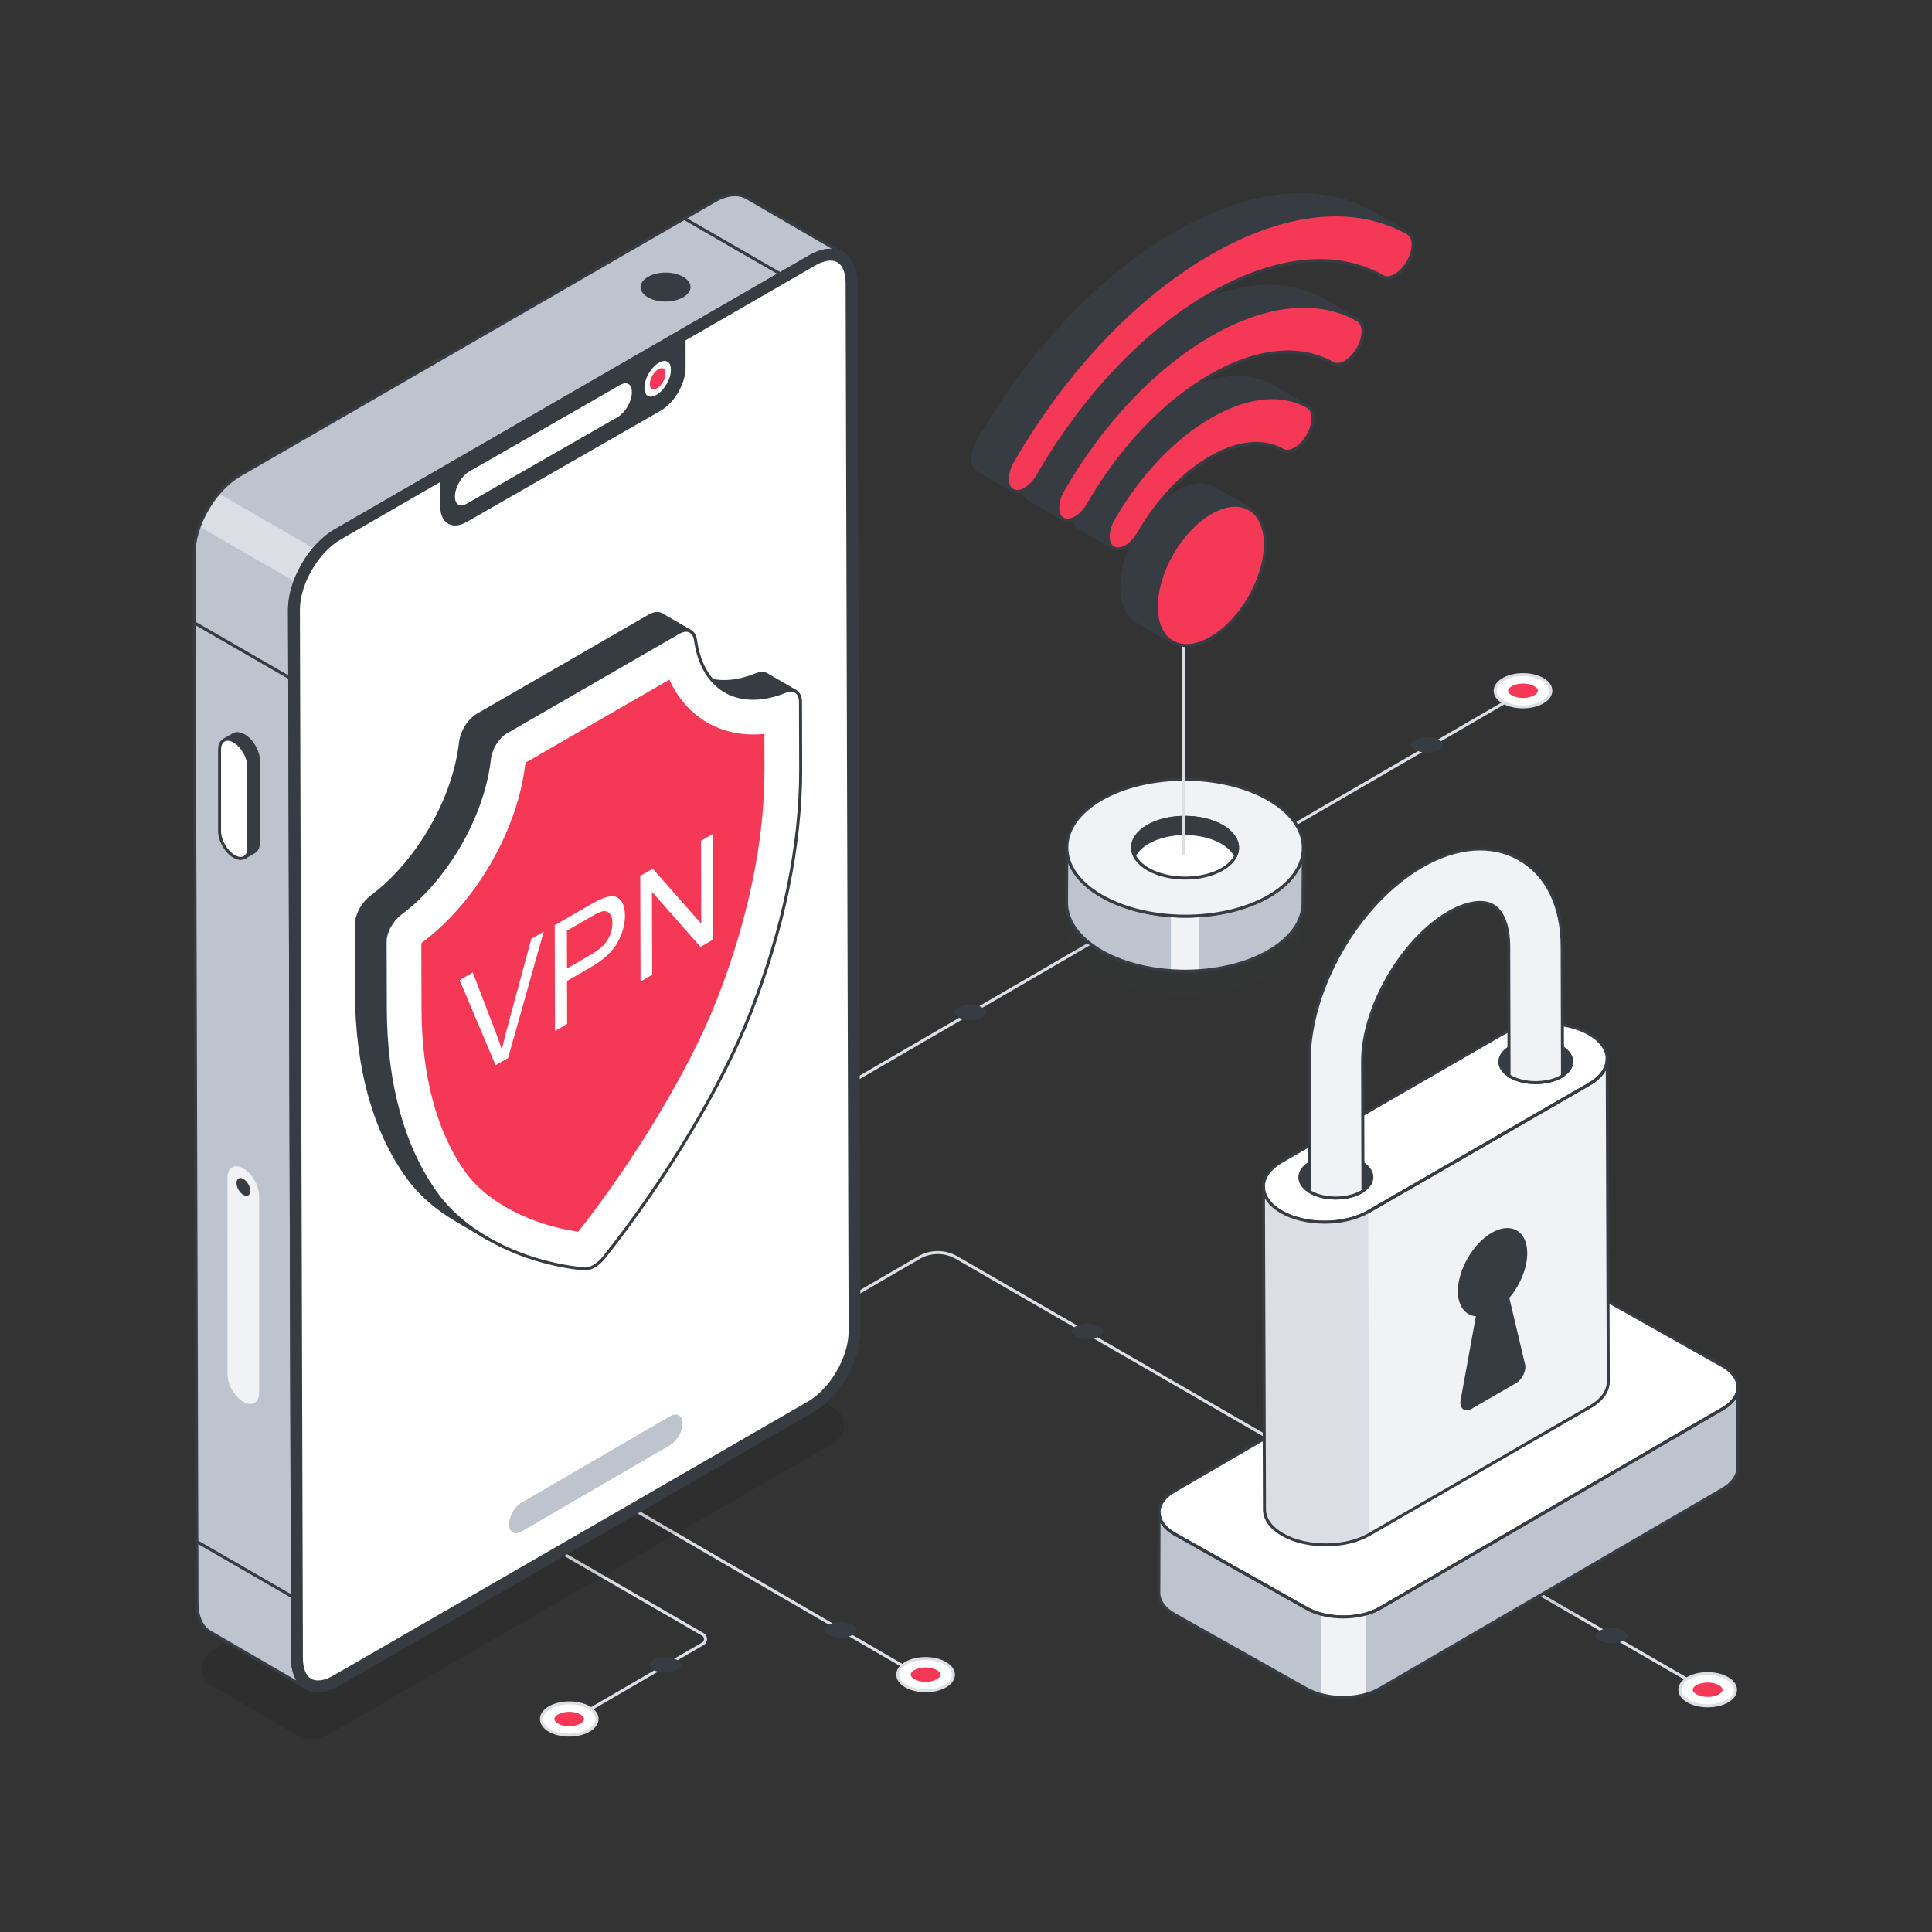 <svg id="SvgjsSvg1992" width="550" height="550" xmlns="http://www.w3.org/2000/svg" version="1.1" xmlns:xlink="http://www.w3.org/1999/xlink" xmlns:svgjs="http://svgjs.com/svgjs"><rect width="100%" height="100%" fill="#333333" stroke="none"/><defs id="SvgjsDefs1993"></defs><g id="SvgjsG1994"><svg xmlns="http://www.w3.org/2000/svg" enable-background="new 0 0 2500 2500" viewBox="0 0 2500 2500" width="550" height="550"><path fill="#dbdee4" d="M1062.38 1425.05c-.67 0-1.33-.35-1.68-.97-.54-.94-.23-2.13.7-2.67l925.18-537.66c.93-.56 2.13-.23 2.67.7.54.94.23 2.13-.7 2.67l-925.18 537.66C1063.05 1424.96 1062.71 1425.05 1062.38 1425.05zM723.44 2237.29c-.67 0-1.33-.35-1.68-.97-.54-.93-.23-2.13.7-2.67l186-108.25c1.59-.92 2.53-2.57 2.52-4.41 0-1.84-.95-3.48-2.53-4.39l-280.47-162.17c-.94-.54-1.25-1.74-.72-2.67.55-.95 1.75-1.24 2.67-.72l280.47 162.17c2.8 1.62 4.48 4.53 4.48 7.77.01 3.24-1.66 6.15-4.46 7.78l-186 108.25C724.11 2237.21 723.78 2237.29 723.44 2237.29z" class="colordbdee4 svgShape"></path><path fill="#ffffff" d="M761.93,2239.12c14.09-8.15,14.17-21.36,0.17-29.51c-14-8.15-36.78-8.14-50.87,0
				c-14.09,8.15-14.16,21.36-0.16,29.5C725.07,2247.26,747.85,2247.27,761.93,2239.12z" class="colorfff svgShape"></path><path fill="#dbdee4" d="M736.47,2247.14c-9.57,0-19.12-2.11-26.38-6.34c-7.38-4.29-11.43-10.11-11.42-16.39
				c0.01-6.31,4.12-12.16,11.59-16.49c14.6-8.44,38.3-8.45,52.83,0.01c7.37,4.28,11.42,10.11,11.41,16.38
				c-0.01,6.32-4.12,12.18-11.59,16.5C755.61,2245.03,746.03,2247.14,736.47,2247.14z M736.7,2205.44c-8.86,0-17.72,1.95-24.49,5.87
				c-6.21,3.59-9.63,8.25-9.64,13.11c-0.01,4.83,3.36,9.45,9.49,13.02c13.44,7.82,35.36,7.83,48.89-0.01l0,0
				c6.21-3.59,9.64-8.25,9.64-13.12c0.01-4.83-3.35-9.45-9.47-13.01C754.4,2207.39,745.56,2205.44,736.7,2205.44z" class="colordbdee4 svgShape"></path><path fill="#F53855" d="M736.67,2215.06c-5.49,0-10.81,1.25-14.58,3.44c-3.03,1.75-4.77,3.91-4.78,5.91c0,1.98,1.7,4.11,4.68,5.84
				c3.74,2.18,9.04,3.43,14.52,3.43c5.49,0,10.8-1.25,14.57-3.43c3.04-1.75,4.78-3.91,4.78-5.92c0-1.98-1.7-4.11-4.68-5.84
				C747.45,2216.31,742.16,2215.06,736.67,2215.06z" class="color1fb6ff svgShape"></path><path fill="#373b42" d="M860.7,2144.36c-5.9,0-11.61,1.34-15.66,3.69c-3.26,1.88-5.13,4.2-5.13,6.35c0,2.12,1.83,4.41,5.03,6.27
				c4.02,2.34,9.71,3.68,15.6,3.68c5.89,0,11.6-1.34,15.65-3.69c3.26-1.88,5.13-4.2,5.13-6.35c0-2.12-1.83-4.41-5.02-6.27
				C872.28,2145.7,866.59,2144.36,860.7,2144.36z" class="color373b42 svgShape"></path><path fill="#dbdee4" d="M1187.67,2168.94c-0.34,0-0.67-0.08-0.98-0.27l-420.45-244.4c-0.93-0.54-1.24-1.73-0.7-2.67
				c0.53-0.93,1.73-1.26,2.67-0.7l420.45,244.4c0.93,0.54,1.24,1.73,0.7,2.67C1189,2168.59,1188.34,2168.94,1187.67,2168.94z" class="colordbdee4 svgShape"></path><path fill="#373b42" d="M1087.69,2098.99c5.91,0,11.63,1.35,15.69,3.69c3.26,1.88,5.14,4.2,5.14,6.35c0,2.12-1.83,4.41-5.04,6.27
				c-4.03,2.34-9.72,3.68-15.63,3.68c-5.9,0-11.62-1.34-15.68-3.69c-3.27-1.89-5.14-4.2-5.14-6.36c0-2.12,1.83-4.41,5.03-6.27
				C1076.09,2100.33,1081.79,2098.99,1087.69,2098.99z" class="color373b42 svgShape"></path><path fill="#373b42" d="M1087.69,2098.99c5.91,0,11.63,1.35,15.69,3.69c3.26,1.88,5.14,4.2,5.14,6.35c0,2.12-1.83,4.41-5.04,6.27
				c-4.03,2.34-9.72,3.68-15.63,3.68c-5.9,0-11.62-1.34-15.68-3.69c-3.27-1.89-5.14-4.2-5.14-6.36c0-2.12,1.83-4.41,5.03-6.27
				C1076.09,2100.33,1081.79,2098.99,1087.69,2098.99z" class="color373b42 svgShape"></path><path fill="#ffffff" d="M1172.34,2181.75c-14.11-8.15-14.19-21.37-0.17-29.52c14.02-8.15,36.84-8.15,50.96,0
					c14.11,8.15,14.18,21.37,0.16,29.52C1209.27,2189.9,1186.46,2189.9,1172.34,2181.75z" class="colorfff svgShape"></path><path fill="#dbdee4" d="M1197.85,2189.78c-9.57,0-19.16-2.11-26.48-6.33c-7.48-4.32-11.6-10.17-11.62-16.5
					c-0.01-6.28,4.05-12.11,11.43-16.4c14.55-8.44,38.28-8.43,52.92,0c7.48,4.31,11.6,10.17,11.61,16.49
					c0.01,6.28-4.05,12.11-11.44,16.4C1217,2187.66,1207.43,2189.78,1197.85,2189.78z M1197.6,2148.05
					c-8.87,0-17.73,1.95-24.45,5.86c-6.13,3.57-9.5,8.19-9.5,13.03c0.01,4.88,3.44,9.53,9.66,13.12
					c13.54,7.81,35.52,7.83,48.98,0.01c6.14-3.57,9.51-8.19,9.5-13.03c-0.01-4.87-3.44-9.53-9.66-13.12
					C1215.37,2150.01,1206.47,2148.05,1197.6,2148.05z" class="colordbdee4 svgShape"></path><path fill="#F53855" d="M1197.65,2157.68c5.5,0,10.83,1.25,14.61,3.44c3.04,1.75,4.78,3.91,4.78,5.91c0,1.98-1.71,4.11-4.69,5.84
					c-3.75,2.18-9.05,3.43-14.55,3.43c-5.5,0-10.82-1.25-14.6-3.44c-3.04-1.76-4.79-3.91-4.79-5.92c0-1.98,1.71-4.11,4.69-5.84
					C1186.85,2158.93,1192.15,2157.68,1197.65,2157.68z" class="color1fb6ff svgShape"></path><path fill="#dbdee4" d="M2233.36,2204.09c-0.34,0-0.67-0.08-0.98-0.26l-995.73-574.89c-14.34-8.28-32.13-8.25-46.45,0.06
				l-329.42,191.44c-0.95,0.55-2.13,0.22-2.67-0.7c-0.54-0.94-0.23-2.13,0.7-2.67l329.42-191.44c15.53-9.01,34.82-9.05,50.36-0.08
				l995.73,574.89c0.93,0.54,1.25,1.74,0.72,2.67C2234.69,2203.74,2234.03,2204.09,2233.36,2204.09z" class="colordbdee4 svgShape"></path><path d="M1079.16,1866.96l-653.6,377.24c-13.4,7.73-29.91,7.71-43.29-0.06l-108.24-62.91c-17.33-10.07-17.29-35.11,0.06-45.14
				l661.97-382.3c8.09-4.67,18.07-4.66,26.15,0.03l117.01,67.99C1096.56,1831.89,1096.52,1856.94,1079.16,1866.96z" opacity=".1" fill="#000000" class="color000 svgShape"></path><path fill="#bec4cd" d="M966.57,255.95c-10.71-6.18-25.7-5.29-42.13,4.24L310.17,614.92c-9.89,5.71-19.21,13.83-27.35,23.5
							c-5.34,6.17-10.22,13.1-14.4,20.34c-4.18,7.24-7.73,14.74-10.52,22.49c-4.44,12.11-6.93,24.46-6.82,36.04l3.86,1356.64
							c-0.02,18.8,6.57,31.96,17.2,38.1l123.77,71.85c-10.71-6.18-17.37-19.38-17.32-38.07l-3.93-1356.68
							c-0.1-11.77,2.44-24.19,7.04-36.41c2.8-7.74,6.42-15.2,10.6-22.44s9.02-14.09,14.4-20.34c8.1-9.6,17.37-17.64,27.15-23.32
							l614.18-354.59c16.62-9.51,31.42-10.42,42.35-4.11L966.57,255.95z" class="colorbec4cd svgShape"></path><path fill="#dbdee4" d="M406.68,709.93l-123.87-71.51c-5.34,6.17-10.22,13.1-14.4,20.34c-4.18,7.24-7.73,14.74-10.52,22.49
							l123.79,71.47c2.8-7.74,6.42-15.2,10.6-22.44S401.3,716.18,406.68,709.93z" class="colordbdee4 svgShape"></path><path fill="#373b42" d="M395.87,2185.83c-0.34,0-0.67-0.08-0.98-0.26c0,0,0-0.01-0.01-0.01l-0.02-0.01
							c-0.04-0.02-0.08-0.05-0.12-0.07l-123.59-71.79c-11.74-6.77-18.21-20.89-18.22-39.76l-3.89-1356.63
							c-0.09-18.67,6.18-39.81,17.67-59.53c11.32-19.44,26.39-35.27,42.44-44.58l614.27-354.71c16.53-9.6,32.2-11.1,44.14-4.21
							l123.79,71.91c0.93,0.54,1.24,1.73,0.71,2.66c-0.56,0.93-1.75,1.23-2.67,0.72c-10.63-6.13-24.97-4.66-40.38,4.13
							L434.81,688.34c-15.44,8.92-29.95,24.15-40.87,42.91c-11.25,19.34-17.4,39.89-17.32,57.88l3.89,1356.64
							c-0.05,17.31,5.69,30.2,16.2,36.35l0.15,0.09c0.93,0.54,1.24,1.73,0.71,2.66C397.2,2185.48,396.54,2185.83,395.87,2185.83z
							 M951.05,253.92c-7.84,0-16.57,2.67-25.65,7.94L311.12,616.58c-15.47,8.97-30.04,24.3-41.02,43.17
							c-11.14,19.13-17.22,39.57-17.13,57.55l3.89,1356.64c0.01,17.42,5.78,30.34,16.27,36.39l110.48,64.17
							c-4.62-7.42-7.04-17.19-7-28.74l-3.89-1356.62c-0.08-18.67,6.26-39.93,17.86-59.86c11.25-19.33,26.26-35.07,42.29-44.33
							l614.23-354.64c10.34-5.91,20.3-8.82,29.23-8.35l-110.7-64.3C961.3,255.17,956.38,253.92,951.05,253.92z" class="color373b42 svgShape"></path><line x1="1009.5" x2="885.47" y1="354.27" y2="282.66" fill="#fff"></line><path fill="#373b42" d="M1009.5 356.21c-.34 0-.67-.08-.98-.26l-124.03-71.6c-.93-.54-1.25-1.74-.72-2.67.54-.95 1.75-1.25 2.67-.72l124.03 71.6c.93.54 1.25 1.74.72 2.67C1010.82 355.86 1010.17 356.21 1009.5 356.21zM315.61 951.86c-5.22-2.91-9.95-3.27-13.34-1.32l-12.58 7.21c3.47-1.91 8.12-1.59 13.34 1.32 10.42 6.02 18.84 20.66 18.88 32.72l-.01 105.4c-.05 6.15-2.18 10.37-5.62 12.4l12.58-7.21c3.44-2.03 5.57-6.25 5.62-12.4l.01-105.4C334.46 972.51 326.03 957.87 315.61 951.86z" class="color373b42 svgShape"></path><path fill="#373b42" d="M316.29,1111.54c-0.67,0-1.33-0.35-1.68-0.97c-0.54-0.93-0.23-2.12,0.69-2.67
																c2.96-1.74,4.61-5.56,4.66-10.73l0.01-105.38c-0.04-11.42-8.07-25.34-17.91-31.03c-4.39-2.45-8.46-2.92-11.42-1.3
																c-0.92,0.53-2.1,0.19-2.64-0.75c-0.53-0.93-0.2-2.11,0.73-2.64l12.58-7.21c4.09-2.36,9.51-1.89,15.25,1.3
																c0.02,0.01,0.02,0.02,0.03,0.02c11.09,6.4,19.82,21.52,19.85,34.4l-0.01,105.41c-0.05,6.62-2.39,11.61-6.58,14.08
																l-12.6,7.22C316.96,1111.45,316.62,1111.54,316.29,1111.54z M298.29,955.07c1.84,0.44,3.75,1.21,5.69,2.29
																c11.12,6.43,19.85,21.54,19.88,34.42l-0.01,105.41c-0.02,2.32-0.32,4.44-0.88,6.32l4.92-2.82
																c2.94-1.74,4.6-5.55,4.63-10.72l0.01-105.38c-0.04-11.42-8.06-25.34-17.89-31.02c-4.49-2.5-8.53-2.97-11.4-1.33
																L298.29,955.07z" class="color373b42 svgShape"></path><path fill="#ffffff" d="M321.89,991.79c0-12.09-8.45-26.73-18.89-32.71c-10.44-5.99-18.89-1.04-18.89,11.05l0.01,105.43
																c0,12.09,8.45,26.73,18.89,32.71c10.44,5.99,18.89,1.04,18.89-11.05L321.89,991.79z" class="colorfff svgShape"></path><path fill="#373b42" d="M311.39,1112.77c-2.91,0-6.09-0.95-9.34-2.81c-10.95-6.27-19.87-21.71-19.88-34.4l-0.01-105.43
																c0-6.59,2.32-11.56,6.53-14c4.19-2.45,9.61-1.98,15.27,1.27c10.96,6.28,19.87,21.71,19.87,34.4l0.02,105.43
																c0,6.59-2.32,11.57-6.54,14.01C315.54,1112.26,313.54,1112.77,311.39,1112.77z M294.63,958.49
																c-1.47,0-2.81,0.34-3.98,1.01c-2.96,1.71-4.59,5.49-4.59,10.62l0.01,105.43c0.01,11.45,8.04,25.36,17.91,31.02
																c4.41,2.52,8.44,2.98,11.38,1.28c2.96-1.71,4.59-5.49,4.59-10.63l-0.02-105.43l0,0c0-11.44-8.03-25.36-17.9-31.02
																C299.38,959.26,296.86,958.49,294.63,958.49z M323.84,991.79h0.05H323.84z" class="color373b42 svgShape"></path><path fill="#f0f2f5" d="M335.32,1547.39c0-13.11-9.16-28.98-20.48-35.46c-11.31-6.49-20.48-1.13-20.48,11.98
																l0.03,254.58c0,13.11,9.16,28.98,20.48,35.47c11.31,6.49,20.48,1.13,20.48-11.98L335.32,1547.39z" class="colorf0f2f5 svgShape"></path><path fill="#373b42" d="M323.89 1541.09c0 5.69-4.02 7.96-8.92 5.15-4.97-2.85-8.92-9.7-8.92-15.38 0-5.83 3.95-8.15 8.92-5.29C319.87 1528.38 323.89 1535.26 323.89 1541.09zM438.1 2179.7c-32.81 18.94-59.45 3.77-59.56-33.94l-3.89-1356.63c-.11-37.7 26.36-83.54 59.17-102.49L1048.07 332c32.81-18.94 59.45-3.76 59.56 33.94l3.89 1356.63c.11 37.7-26.36 83.54-59.17 102.49L438.1 2179.7z" class="color373b42 svgShape"></path><path fill="#373b42" d="M411.44,2189.84c-5.99,0-11.54-1.4-16.45-4.22c-11.81-6.79-18.34-20.94-18.4-39.84l-3.88-1356.63
												c-0.11-38.23,26.86-84.97,60.14-104.18l614.25-354.66c16.54-9.56,32.2-11.06,44.08-4.21
												c11.81,6.79,18.34,20.94,18.4,39.83l3.88,1356.63c0.11,38.24-26.87,84.97-60.14,104.19L439.08,2181.4
												C429.37,2187.01,419.95,2189.84,411.44,2189.84z M1074.72,325.77c-7.83,0-16.57,2.66-25.68,7.92L434.8,688.35
												c-32.19,18.59-58.3,63.8-58.18,100.78l3.88,1356.63c0.05,17.45,5.89,30.4,16.44,36.47c10.63,6.11,24.89,4.63,40.19-4.21
												l0.98,1.69l-0.98-1.69l614.25-354.66c32.19-18.59,58.29-63.81,58.18-100.79l-3.88-1356.63
												c-0.05-17.45-5.89-30.4-16.44-36.47C1084.94,327,1080.04,325.77,1074.72,325.77z" class="color373b42 svgShape"></path><path fill="#ffffff" d="M1084.53,337.72c7.34,4.24,11.61,14.55,11.65,28.23l3.89,1356.64c0.05,16.25-5.51,34.9-15.71,52.56
												c-10.15,17.59-23.56,31.8-37.74,40.01L432.39,2169.8c-12.05,6.97-23.26,8.52-30.73,4.21
												c-7.34-4.24-11.61-14.55-11.65-28.24l-3.88-1356.64c-0.05-16.25,5.51-34.9,15.71-52.56
												c10.15-17.59,23.56-31.8,37.74-40.01l614.23-354.64C1065.85,334.96,1077.05,333.4,1084.53,337.72z" class="colorfff svgShape"></path><path fill="#373b42" d="M411.42,2178.35c-4.02,0-7.65-0.88-10.74-2.65c-7.98-4.61-12.58-15.51-12.62-29.92l-3.88-1356.64
												c-0.05-16.6,5.62-35.62,15.96-53.54c10.33-17.87,23.98-32.34,38.45-40.72l614.23-354.64c12.69-7.32,24.6-8.88,32.68-4.21
												l0,0c7.99,4.62,12.59,15.53,12.62,29.92l3.89,1356.64c0.05,16.58-5.62,35.6-15.97,53.54
												c-10.32,17.87-23.98,32.34-38.45,40.72l-614.23,354.64C425.51,2176.03,417.96,2178.35,411.42,2178.35z M1074.74,337.25
												c-5.81,0-12.69,2.16-19.97,6.37L440.54,698.26c-13.89,8.05-27.03,22.01-37.02,39.3c-10.01,17.34-15.49,35.65-15.44,51.58
												l3.88,1356.64c0.04,12.98,3.93,22.65,10.67,26.55c6.85,3.97,17.35,2.42,28.78-4.21l614.23-354.64
												c13.89-8.05,27.03-22,37.02-39.3c10.01-17.35,15.5-35.67,15.45-51.58l-3.89-1356.64c-0.03-12.98-3.92-22.66-10.67-26.55
												l0,0C1081.06,337.97,1078.08,337.25,1074.74,337.25z" class="color373b42 svgShape"></path><path fill="#373b42" d="M602.78,673.81c9.12-5.2,240.56-137.99,251.29-144.15c17.16-9.86,31.11-34.03,31.13-53.83
															l-0.04-36.09C874.43,445.9,583.9,612.6,571.67,619.62l-0.01,36.06C571.68,675.51,585.62,683.67,602.78,673.81z" class="color373b42 svgShape"></path><path fill="#373b42" d="M589,679.96c-3.32,0-6.39-0.79-9.12-2.36c-6.54-3.78-10.14-11.56-10.16-21.91l0.01-36.07
															c0-0.7,0.37-1.34,0.98-1.69c12.23-7.02,302.76-173.71,313.49-179.87c0.59-0.35,1.35-0.35,1.94,0
															c0.6,0.35,0.98,0.99,0.98,1.69l0.03,36.09c-0.02,20.45-14.42,45.36-32.1,55.52l-33.21,19.05
															c-68.45,39.27-210.85,120.97-218.09,125.09l0,0C598.59,678.47,593.57,679.96,589,679.96z M573.62,620.75l-0.01,34.94
															c0.01,8.89,2.93,15.48,8.21,18.54c5.24,3.01,12.33,2.29,19.98-2.1c0.01,0,0.01,0,0.01-0.01
															c7.16-4.07,149.62-85.8,218.09-125.09l33.21-19.05c16.61-9.54,30.13-32.93,30.14-52.13l-0.03-32.72
															C851.42,461.36,594.73,608.64,573.62,620.75z" class="color373b42 svgShape"></path><path fill="#ffffff" d="M812.15 525.9c3.56-6.16 5.52-12.71 5.52-18.42 0-5.15-1.56-8.89-4.4-10.53-2.8-1.62-6.74-1.13-11.1 1.36l-194.71 111.7c-4.95 2.84-9.63 7.8-13.2 13.99-3.58 6.2-5.55 12.78-5.54 18.54 0 5.09 1.55 8.79 4.37 10.42 2.81 1.63 6.77 1.14 11.16-1.37l194.71-111.7C803.89 537.05 808.58 532.08 812.15 525.9zM862.64 496.94c3.56-6.16 5.51-12.7 5.51-18.42 0-5.14-1.56-8.88-4.4-10.52-2.8-1.62-6.75-1.13-11.13 1.38-4.95 2.84-9.63 7.8-13.2 13.99-3.58 6.2-5.55 12.78-5.55 18.53 0 5.08 1.55 8.78 4.37 10.42 2.81 1.63 6.77 1.14 11.16-1.37C854.37 508.1 859.07 503.13 862.64 496.94z" class="colorfff svgShape"></path><path fill="#F53855" d="M857.93,494.19c2.11-3.66,3.28-7.55,3.28-10.95c0-3.06-0.93-5.28-2.61-6.26
																c-1.66-0.97-4.02-0.67-6.62,0.82c-2.94,1.69-5.73,4.64-7.85,8.32c-2.13,3.68-3.3,7.6-3.3,11.02
																c0,3.02,0.92,5.22,2.6,6.19c1.67,0.97,4.03,0.68,6.63-0.81C853.01,500.83,855.8,497.87,857.93,494.19z" class="color1fb6ff svgShape"></path><g><path fill="#373b42" d="M884.14,384.6c12.6-7.28,12.5-19.09-0.02-26.36c-12.68-7.37-32.91-7.37-45.51-0.09
							c-12.93,7.46-13,19.18-0.31,26.55C850.82,391.97,871.21,392.07,884.14,384.6z" class="color373b42 svgShape"></path></g><g><line x1="374.92" x2="251.27" y1="877.19" y2="805.8" fill="#fff"></line><path fill="#373b42" d="M374.92,879.14c-0.34,0-0.67-0.08-0.98-0.26L250.3,807.49c-0.93-0.54-1.25-1.74-0.72-2.67
							c0.55-0.94,1.75-1.25,2.67-0.72l123.65,71.38c0.93,0.54,1.25,1.74,0.72,2.67C376.24,878.79,375.59,879.14,374.92,879.14z" class="color373b42 svgShape"></path></g><g><line x1="378.32" x2="254.67" y1="2066.15" y2="1994.77" fill="#fff"></line><path fill="#373b42" d="M378.32,2068.1c-0.34,0-0.67-0.08-0.98-0.26l-123.64-71.38c-0.93-0.54-1.25-1.74-0.72-2.67
							c0.55-0.95,1.75-1.25,2.67-0.72l123.64,71.38c0.93,0.54,1.25,1.74,0.72,2.67C379.64,2067.75,378.99,2068.1,378.32,2068.1z" class="color373b42 svgShape"></path></g><g><path fill="#bec4cd" d="M866.92,1832.67c8.97-5.18,16.23-1.04,16.26,9.27c0.03,10.31-7.18,22.88-16.15,28.06l-191.99,111.65
				c-8.97,5.18-16.3,1-16.33-9.31c-0.03-10.31,7.25-22.84,16.22-28.02L866.92,1832.67z" class="colorbec4cd svgShape"></path></g><g><path fill="#373b42" d="M1029.48,894.62l-37.36-21.73c-3.5-2.03-8.2-2.09-13.47,0.08c-30.15,12.3-57.13,11.52-77.59-0.37
				l37.36,21.73c20.47,11.89,47.44,12.68,77.59,0.37C1021.28,892.53,1025.98,892.59,1029.48,894.62z" class="color373b42 svgShape"></path><path fill="#373b42" d="M974.52,905.48c-13.64,0-26.23-3.16-37.09-9.47l-37.36-21.72c-0.93-0.54-1.24-1.73-0.7-2.67
				c0.53-0.93,1.73-1.26,2.67-0.7l0.03,0.02c20.65,11.98,46.87,12.05,75.84,0.24c5.72-2.35,11.11-2.34,15.19,0.04l37.37,21.73l0,0
				c0.93,0.54,1.24,1.73,0.7,2.67c-0.54,0.92-1.73,1.25-2.67,0.7l0,0c-3-1.75-7.18-1.68-11.75,0.2
				C1002.08,902.49,987.8,905.48,974.52,905.48z M921.59,882.29l17.8,10.35c20.63,11.99,46.88,12.09,75.87,0.25
				c1.66-0.68,3.28-1.17,4.87-1.45l-29.01-16.87c-3.02-1.75-7.19-1.68-11.74,0.21C958.8,883.18,938.98,885.69,921.59,882.29z" class="color373b42 svgShape"></path></g><g><path fill="#373b42" d="M893.54,817.01c-3.98-2.34-9.44-2.03-15.45,1.48l-222.9,128.7c-4.99,2.89-9.44,7.41-13.11,12.8
				c-4.6,6.71-7.88,14.67-8.74,22.32c-3.9,33.95-15.92,69.46-33.79,102.63c-20.76,38.32-49.17,73.13-81.48,97.24
				c-6.24,4.61-11.55,11.32-15.06,18.65c-2.89,5.93-4.6,12.25-4.6,18.03l0.23,86.63c0.23,99.66,24.12,181.85,66.81,240.3
				c16.47,22.32,39.02,41.21,64.78,56.27l-37.32-21.85c-25.91-14.98-48.47-33.79-64.78-56.27
				c-42.69-58.38-66.57-140.56-66.88-240.15L461,1197.1c0-5.78,1.72-12.02,4.6-17.95c3.59-7.26,8.9-14.05,15.06-18.65
				c32.39-24.12,60.8-58.85,81.56-97.4c17.87-32.94,29.81-68.6,33.72-102.55c0.86-7.57,4.14-15.61,8.74-22.32
				c3.67-5.39,8.12-9.91,13.03-12.8l222.9-128.62c6.09-3.43,11.55-3.82,15.45-1.56L893.54,817.01z" class="color373b42 svgShape"></path><path fill="#373b42" d="M630.21,1604.03c-0.34,0-0.68-0.08-0.98-0.27l-37.32-21.84c-27.6-15.96-49.59-35.07-65.37-56.81
				c-43.69-59.75-66.95-143.18-67.25-241.29l-0.24-86.7c0-5.86,1.66-12.36,4.8-18.82c3.88-7.85,9.44-14.72,15.65-19.36
				c31.1-23.16,59.87-57.53,81-96.76c18.09-33.34,29.67-68.56,33.5-101.86c0.85-7.59,4.16-16.04,9.07-23.2
				c3.97-5.84,8.7-10.47,13.65-13.38l222.91-128.62c6.57-3.71,12.75-4.26,17.4-1.55l37.37,21.7c0.04,0.02,0.08,0.05,0.12,0.07
				c0.92,0.55,1.23,1.74,0.69,2.67c-0.55,0.94-1.74,1.24-2.67,0.7h-0.01l0,0l-0.08-0.05c-3.51-2.02-8.26-1.47-13.4,1.52
				l-222.9,128.71c-4.48,2.59-8.8,6.81-12.48,12.21c-4.63,6.75-7.62,14.36-8.42,21.44c-3.84,33.43-15.6,69.17-34.01,103.33
				c-21.49,39.69-50.63,74.45-82.03,97.89c-5.86,4.32-11,10.69-14.47,17.93c-2.89,5.93-4.41,11.87-4.41,17.19l0.23,86.62
				c0.23,97.27,23.2,179.97,66.44,239.16c15.65,21.23,37.25,39.99,64.18,55.74l0,0c0.93,0.54,1.24,1.74,0.7,2.67
				C631.53,1603.68,630.88,1604.03,630.21,1604.03z M850.47,795.77c-2.65,0-5.69,0.92-8.9,2.74L618.69,927.12
				c-4.45,2.61-8.74,6.84-12.39,12.21c-4.57,6.65-7.63,14.46-8.42,21.44c-3.88,33.79-15.62,69.5-33.94,103.27
				c-21.39,39.72-50.55,74.54-82.1,98.03c-5.73,4.28-10.88,10.66-14.49,17.96c-2.87,5.91-4.4,11.82-4.4,17.09l0.24,86.7
				c0.3,97.28,23.3,179.92,66.51,239.01c15.24,21,36.45,39.52,63.04,55.07c-11.11-9.6-20.76-19.93-28.86-30.92
				c-43.73-59.87-66.96-143.36-67.19-241.45l-0.23-86.63c0-5.91,1.66-12.45,4.8-18.89c3.73-7.8,9.3-14.68,15.65-19.37
				c30.95-23.1,59.69-57.41,80.93-96.6c18.17-33.73,29.78-68.98,33.57-101.92c0.86-7.7,4.09-15.94,9.07-23.2
				c4.01-5.88,8.76-10.51,13.75-13.39l222.9-128.7c2.46-1.43,4.89-2.4,7.2-2.88l-29.24-16.99
				C853.74,796.15,852.19,795.77,850.47,795.77z" class="color373b42 svgShape"></path></g><g><path fill="#ffffff" d="M655.15,947.2c-11.18,6.46-20.27,21.4-21.84,35.09c-3.89,33.98-15.91,69.57-33.77,102.62
				c-20.76,38.43-49.2,73.18-81.5,97.3c-11.18,8.3-19.72,23.64-19.69,36.67l0.25,86.68c0.28,99.62,24.22,181.8,66.88,240.2
				c40.28,55.02,117.62,88.82,189.98,96.23c4.07,0.43,8.67-0.84,13.26-3.49c4.6-2.65,9.19-6.69,13.24-11.81
				c72.08-90.8,148.98-213.66,188.82-314.93c42.27-107.44,65.59-216.9,65.3-316.52l-0.25-86.68c-0.04-13.03-8.64-18.46-19.83-13.85
				c-32.26,13.16-60.88,11.35-81.78-3.03c-17.91-12.4-30.17-33.97-34.24-63.36c-1.64-11.83-10.71-16.29-21.97-9.79L655.15,947.2z" class="colorfff svgShape"></path><path fill="#373b42" d="M757.06,1644.02c-0.61,0-1.21-0.03-1.8-0.09c-80.23-8.22-153.56-45.39-191.36-97.02
				c-43.72-59.85-66.98-143.31-67.25-241.35l-0.25-86.68c-0.03-13.32,8.58-29.4,20.48-38.24c31.04-23.18,59.79-57.51,80.95-96.67
				c18.16-33.6,29.76-68.85,33.54-101.91c1.67-14.52,11.26-29.89,22.8-36.56l222.87-128.67c6.1-3.52,12-4.2,16.65-1.94
				c4.43,2.16,7.35,6.84,8.23,13.16c3.9,28.13,15.46,49.58,33.42,62.02c20.85,14.33,49.25,15.34,79.93,2.82
				c6.05-2.5,11.69-2.32,15.85,0.46c4.28,2.86,6.65,8.25,6.67,15.2l0.24,86.68c0.27,98.02-22.35,207.72-65.44,317.24
				c-37.14,94.41-109.6,215.27-189.11,315.42c-4.12,5.21-8.89,9.45-13.79,12.29C765.33,1642.71,760.99,1644.02,757.06,1644.02z
				 M655.15,947.2l0.98,1.69c-10.56,6.09-19.34,20.24-20.88,33.62c-3.83,33.55-15.59,69.28-33.99,103.33
				c-21.42,39.64-50.55,74.42-82.05,97.93c-10.98,8.16-18.94,22.93-18.91,35.1l0.25,86.68c0.27,97.21,23.27,179.88,66.51,239.06
				c37.16,50.76,109.43,87.33,188.61,95.43c3.59,0.45,7.76-0.72,12.08-3.24c4.48-2.58,8.86-6.5,12.68-11.33
				c79.29-99.87,151.53-220.35,188.54-314.43c42.91-109.07,65.44-218.27,65.17-315.8l-0.24-86.68c-0.02-5.6-1.77-9.85-4.93-11.97
				c-3.06-2.04-7.39-2.08-12.21-0.09c-31.93,13.03-61.64,11.88-83.62-3.22c-18.89-13.08-31.01-35.45-35.07-64.69
				c-0.69-4.99-2.85-8.6-6.07-10.18c-3.46-1.68-8.06-1.04-12.98,1.81L656.13,948.89L655.15,947.2z" class="color373b42 svgShape"></path></g><g><path fill="#F53855" d="M748.19,1593.9c74.52-94.62,144.52-211.6,179.01-299.28c40.86-103.85,62.31-207.32,62.05-299.25l-0.13-45.74
				c-4.91,0.53-9.79,0.79-14.61,0.79c-24.53,0-47.63-6.97-66.82-20.16c-18.09-12.53-32.09-29.73-41.58-50.79l-185.66,107.2
				c-0.3,0.5-0.61,1.13-0.71,1.51c-4.4,38.62-17.92,79.96-39,118.99c-24.79,45.9-57.54,84.83-94.68,112.56
				c-0.18,0.18-0.57,0.75-0.87,1.3l0.24,84.39c0.25,87.67,20.26,161.23,57.87,212.71C630.91,1555.85,686.9,1584.9,748.19,1593.9z" class="color1fb6ff svgShape"></path></g><g><path fill="#ffffff" d="M703.63,1205.44l-46.19,163.62l-16.14,9.32l-46.5-110.1l17.03-9.84l31.19,81.5
					c2.54,6.49,4.65,12.74,6.34,18.75c1.81-8.52,3.93-17.21,6.34-26.07l31.87-117.9L703.63,1205.44z" class="colorfff svgShape"></path></g><g><path fill="#ffffff" d="M805.05,1167.82c2.41,4.26,3.62,9.8,3.64,16.57c0.03,11.63-3.14,23.34-9.56,35.1s-18.03,22.49-34.85,32.21
					l-30.53,17.62l0.16,55.58l-15.75,9.1l-0.39-136.73l44.87-25.91c7.9-4.56,13.96-7.62,18.11-9.13c5.85-2.25,10.77-2.97,14.7-2.1
					C799.43,1160.99,802.6,1163.58,805.05,1167.82z M786.11,1216.39c4.26-6.83,6.37-14.15,6.35-22.05
					c-0.02-5.74-1.27-9.93-3.8-12.55c-2.53-2.62-5.87-3.34-9.97-2.3c-2.65,0.69-7.56,3.14-14.69,7.25l-30.44,17.57l0.14,48.86
					l30.74-17.75C774.65,1229.55,781.86,1223.22,786.11,1216.39" class="colorfff svgShape"></path></g><g><polygon fill="#ffffff" points="922.22 1079.23 922.61 1215.96 906.43 1225.3 843.66 1153.92 843.97 1261.36 828.86 1270.09 828.47 1133.36 844.61 1124.04 907.41 1195.3 907.11 1087.96" class="colorfff svgShape"></polygon></g><g><path fill="#373b42" d="M2229.02,1925.06c26.51,15.3,26.65,40.1,0.31,55.41l-443.41,258.04c-26.33,15.3-69.15,15.3-95.65,0
					l-170.52-96.03c-26.51-15.3-26.65-40.1-0.31-55.41l443.41-258.04c26.33-15.3,69.15-15.3,95.65,0L2229.02,1925.06z" opacity=".1" class="color373b42 svgShape"></path><path fill="#bec4cd" d="M2248.99,1795.29l-0.32,104.22c0,9.9-6.6,19.91-19.59,27.46l-443.48,257.98
						c-26.29,15.33-69.09,15.33-95.59,0l-170.52-96.01c-13.41-7.66-20.01-17.78-20.01-27.89l0.32-104.11
						c0,10.11,6.6,20.23,19.9,27.89l170.52,96.01c26.51,15.33,69.41,15.33,95.7,0l443.37-257.98
						C2242.39,1815.2,2248.99,1805.3,2248.99,1795.29z" class="colorbec4cd svgShape"></path><path fill="#ffffff" d="M2229.02,1767.43c26.51,15.3,26.65,40.1,0.31,55.41l-443.41,258.04c-26.33,15.3-69.15,15.3-95.65,0
					l-170.52-96.03c-26.51-15.3-26.65-40.1-0.31-55.41l443.41-258.04c26.33-15.3,69.15-15.3,95.65,0L2229.02,1767.43z" class="colorfff svgShape"></path><path fill="#373b42" d="M1738.15,2094.25c-17.67,0-35.36-3.89-48.86-11.68l-170.5-96.02c-13.51-7.8-20.94-18.27-20.96-29.49
					c-0.02-11.16,7.31-21.56,20.63-29.3l443.41-258.04c26.83-15.59,70.61-15.58,97.61-0.01l170.5,96.02c0,0,0.01,0.01,0.02,0.01
					c13.49,7.79,20.93,18.26,20.94,29.49c0.02,11.15-7.31,21.55-20.62,29.29l-443.41,258.04
					C1773.49,2090.35,1755.83,2094.25,1738.15,2094.25z M2010.6,1661.87c-16.97,0-33.9,3.74-46.77,11.22l-443.41,258.04
					c-12.07,7.01-18.71,16.22-18.7,25.92c0.02,9.77,6.76,19.05,18.99,26.1l170.5,96.02c25.92,14.97,67.97,14.97,93.71,0.02
					l443.41-258.04c12.06-7.01,18.7-16.21,18.69-25.91c-0.01-9.77-6.75-19.05-18.99-26.11l-170.51-96.02
					C2044.58,1665.62,2027.57,1661.87,2010.6,1661.87z" class="color373b42 svgShape"></path><path fill="#f0f2f5" d="M1767.08,2088.51l-0.11,104.11c-18.31,5.11-39.71,5.11-58.01,0l0.11-104.11
						C1727.38,2093.62,1748.78,2093.62,1767.08,2088.51z" class="colorf0f2f5 svgShape"></path><g fill="none"><path fill="#373b42" d="M1737.89,2198.35c-17.66,0-35.35-3.9-48.85-11.71l-170.51-96c-13.54-7.74-21-18.25-21-29.59l0.32-104.12
						c0-1.07,0.88-1.94,1.95-1.94l0,0c1.08,0,1.95,0.88,1.95,1.95c0,9.86,6.72,19.17,18.92,26.2l170.51,96.01
						c25.96,15.01,68.01,15.02,93.75,0.02l443.37-257.99c12.02-7.04,18.67-16.18,18.73-25.75v-0.14c0-1.07,0.88-1.94,1.95-1.94l0,0
						c1.08,0,1.95,0.88,1.95,1.95v0.01l0,0c0,0.05,0,0.09,0,0.14l-0.32,104.07c0,10.91-7.49,21.54-20.56,29.15l-443.47,257.98
						C1773.19,2194.45,1755.55,2198.35,1737.89,2198.35z M1501.71,1970.69l-0.27,90.37c0,9.87,6.75,19.17,19.02,26.19l170.52,96
						c25.94,14.99,67.94,15.01,93.65,0.02l443.47-257.98c11.84-6.89,18.62-16.29,18.62-25.78l0.27-90.5
						c-3.45,5.78-9.11,11.08-16.71,15.54l-443.37,257.99c-26.81,15.64-70.62,15.63-97.66,0.01l-170.51-96.01
						C1510.95,1982.04,1505.19,1976.64,1501.71,1970.69z" class="color373b42 svgShape"></path></g></g><g><path fill="#f0f2f5" d="M1634.84,1535.76l1.39,417.53c0.04,11.72,7.71,23.4,23.09,32.31c30.95,18,81.26,18,112.42,0.04
								l285.91-165.11c15.7-9.02,23.48-20.9,23.48-32.74l-1.43-417.49c0,11.88-7.83,23.68-23.44,32.7l-285.91,165.07
								c-31.15,18-81.5,17.96-112.42,0C1642.55,1559.12,1634.88,1547.44,1634.84,1535.76z" class="colorf0f2f5 svgShape"></path><path fill="#ffffff" d="M1658.29,1502.97c-31.14,17.98-31.3,47.11-0.37,65.09c30.94,17.98,81.26,17.99,112.4,0.02l285.94-165.09
								c31.14-17.98,31.27-47.13,0.34-65.11c-30.94-17.98-81.23-17.98-112.37,0L1658.29,1502.97z" class="colorfff svgShape"></path><path fill="#373b42" d="M1714.08,1583.46c-20.72,0-41.41-4.57-57.13-13.71c-15.53-9.03-24.08-21.15-24.06-34.12
								c0.02-13.06,8.7-25.26,24.44-34.35l0.98,1.69l-0.98-1.69l285.93-165.09c31.62-18.25,82.91-18.25,114.33,0.01
								c15.54,9.03,24.09,21.16,24.08,34.15c-0.02,13.06-8.69,25.26-24.42,34.34l-285.93,165.09
								C1755.5,1578.89,1734.78,1583.46,1714.08,1583.46z M2000.49,1326.34c-19.99,0-40.01,4.41-55.29,13.23l-285.93,165.09
								c-14.48,8.36-22.47,19.36-22.48,30.97c-0.02,11.53,7.84,22.45,22.13,30.75c30.35,17.63,79.9,17.65,110.45,0.01l285.93-165.09
								c14.47-8.35,22.45-19.35,22.47-30.97c0.02-11.53-7.84-22.46-22.14-30.77C2040.45,1330.75,2020.48,1326.34,2000.49,1326.34z" class="color373b42 svgShape"></path><path fill="#373b42" d="M2021.86,1391.91c-0.52,0.43-1.12,0.78-1.73,1.12c-18.24,10.46-47.64,10.55-65.8,0
						c-0.61-0.35-1.12-0.69-1.64-1.12c-15.91-10.12-15.82-25.68-0.09-35.8c0.61-0.43,1.21-0.86,1.9-1.21
						c18.25-10.55,47.73-10.64,65.89-0.09c0.52,0.26,0.95,0.61,1.38,0.86C2037.94,1365.89,2037.94,1381.71,2021.86,1391.91z" class="color373b42 svgShape"></path><path fill="#373b42" d="M1987.15 1402.81c-12.27 0-24.51-2.7-33.8-8.09-.69-.39-1.29-.8-1.9-1.3-8.05-5.11-12.6-12.03-12.62-19.37-.02-7.35 4.5-14.3 12.71-19.59.72-.51 1.37-.95 2.1-1.31 18.67-10.81 49.1-10.85 67.73-.03.3.14.67.39 1.02.62.01.01.4.27.42.27 8.41 5.3 13.04 12.33 13.05 19.78.01 7.4-4.56 14.4-12.86 19.69-.58.46-1.25.85-1.91 1.23C2011.7 1400.12 1999.41 1402.81 1987.15 1402.81zM1987.59 1348.89c-11.62 0-23.24 2.58-32.11 7.71-.66.33-1.14.67-1.62 1.01-7.26 4.68-11.14 10.47-11.13 16.44.02 5.95 3.93 11.71 11.01 16.22.62.5 1.06.79 1.56 1.07 17.51 10.17 46.15 10.17 63.87 0 .51-.29 1.02-.58 1.46-.94.06-.05.13-.1.2-.14 7.19-4.57 11.15-10.41 11.14-16.46-.01-6.06-3.99-11.91-11.23-16.47l-.53-.36c-.21-.14-.43-.3-.67-.42C2010.71 1351.44 1999.16 1348.89 1987.59 1348.89zM1763.66 1540.99c-.69.52-1.38.95-2.16 1.38-18.33 10.55-47.82 10.55-65.98 0-.35-.17-.69-.43-1.04-.69-16.6-10.2-16.52-26.2-.09-36.49.52-.35.95-.69 1.47-.95 18.16-10.55 47.64-10.55 65.8 0 .69.35 1.3.78 1.9 1.21C1779.06 1515.57 1779.06 1530.78 1763.66 1540.99z" class="color373b42 svgShape"></path><path fill="#373b42" d="M1728.47,1552.18c-12.31,0-24.6-2.71-33.92-8.12c-0.37-0.18-0.83-0.51-1.25-0.84
						c-8.41-5.15-13.16-12.18-13.19-19.67c-0.03-7.53,4.68-14.63,13.26-20.01c0.75-0.53,1.17-0.82,1.65-1.05
						c18.57-10.79,48.96-10.78,67.64,0.07c0.68,0.34,1.36,0.82,2.06,1.31c7.97,5.21,12.41,12.07,12.44,19.29
						c0.02,7.22-4.37,14.12-12.37,19.43c-0.75,0.56-1.49,1.04-2.34,1.49C1753.06,1549.48,1740.75,1552.18,1728.47,1552.18z
						 M1728.74,1498.26c-11.55,0-23.09,2.55-31.88,7.66c-0.41,0.21-0.66,0.4-0.92,0.58l-0.44,0.3
						c-7.45,4.67-11.51,10.59-11.49,16.72c0.03,6.09,4.11,11.94,11.5,16.49c0.32,0.24,0.66,0.5,0.87,0.6
						c17.69,10.26,46.42,10.27,64.15,0.06c0.73-0.4,1.34-0.79,1.97-1.25c0.03-0.02,0.06-0.05,0.09-0.06
						c6.89-4.57,10.68-10.33,10.66-16.2c-0.02-5.85-3.83-11.57-10.74-16.08c-0.59-0.42-1.11-0.8-1.71-1.11
						C1751.93,1500.83,1740.33,1498.26,1728.74,1498.26z" class="color373b42 svgShape"></path><g fill="none"><path fill="#f0f2f5" d="M2021.86,1391.91c-0.52,0.43-1.12,0.78-1.73,1.12c-18.24,10.46-47.64,10.55-65.8,0
						c-0.61-0.35-1.12-0.69-1.64-1.12l-0.09-35.8l-0.35-131.26c-0.09-26.37-7.61-45.74-20.58-53.18
						c-13.23-7.44-33.98-4.15-57.07,9.17c-60.53,35.02-111.63,123.31-111.37,192.92l0.35,131.69l0.09,35.54
						c-0.69,0.52-1.38,0.95-2.16,1.38c-18.33,10.55-47.82,10.55-65.98,0c-0.35-0.17-0.69-0.43-1.04-0.69l-0.09-36.49l-0.35-131.26
						c-0.26-94.43,63.81-205.54,145.96-253.01c45.48-26.2,90.19-29.57,125.81-9.34c35.71,20.32,55.43,60.53,55.6,113.1l0.35,131
						L2021.86,1391.91z" class="colorf0f2f5 svgShape"></path><path fill="#373b42" d="M1728.47,1552.18c-12.31,0-24.6-2.71-33.92-8.12c-0.37-0.18-0.83-0.51-1.25-0.84
						c-0.47-0.37-0.75-0.94-0.75-1.53l-0.43-167.75c-0.26-95.06,64.28-206.94,146.94-254.71c46.17-26.59,91.54-29.9,127.75-9.34
						c36.32,20.66,56.42,61.43,56.59,114.79l0.43,167.23c0,0.59-0.26,1.14-0.71,1.52c-0.6,0.5-1.31,0.91-2,1.3
						c-18.8,10.78-49.18,10.78-67.76-0.01c-0.69-0.39-1.29-0.8-1.9-1.3c-0.45-0.37-0.71-0.92-0.71-1.5l-0.43-167.06
						c-0.08-25.64-7.23-44.4-19.6-51.49c-12.63-7.09-32.72-3.77-55.13,9.16c-60.1,34.77-110.66,122.34-110.4,191.22l0.43,167.23
						c0,0.62-0.29,1.2-0.79,1.57c-0.76,0.57-1.52,1.05-2.39,1.52C1753.06,1549.48,1740.75,1552.18,1728.47,1552.18z
						 M1696.44,1540.65c17.69,10.24,46.37,10.23,64.09,0.03c0.43-0.23,0.81-0.46,1.18-0.7l-0.43-166.21
						c-0.26-70.1,51.19-159.23,112.35-194.62c23.63-13.63,45.14-16.97,59-9.17c13.64,7.8,21.49,27.8,21.58,54.87l0.43,166.09
						c0.21,0.14,0.42,0.27,0.66,0.4c17.51,10.17,46.15,10.17,63.87,0c0.25-0.14,0.5-0.28,0.75-0.43l-0.43-166.22
						c-0.18-51.9-19.56-91.48-54.62-111.41c-34.96-19.87-78.96-16.55-123.87,9.33c-81.56,47.13-145.25,157.52-144.99,251.31
						L1696.44,1540.65z" class="color373b42 svgShape"></path></g><g fill="none"><path fill="#dbdee4" d="M1770.35,1568.06c-31.15,18-81.5,17.96-112.42,0c-15.38-8.94-23.05-20.62-23.09-32.31l1.39,417.53
						c0.04,11.72,7.71,23.4,23.09,32.31c30.95,18,81.26,18,112.42,0.04" class="colordbdee4 svgShape"></path></g><g fill="none"><path fill="#373b42" d="M1715.49,2000.99c-20.73,0-41.43-4.57-57.16-13.72c-15.46-8.95-24.01-21.02-24.05-33.99l-1.39-417.52l0,0
						c0-1.08,0.87-1.96,1.94-1.96h0.01c1.07,0,1.95,0.87,1.95,1.94c0.04,11.48,7.89,22.35,22.12,30.62
						c30.36,17.64,79.91,17.65,110.46-0.01l285.9-165.07c14.49-8.36,22.47-19.37,22.47-31.01c0-1.07,0.87-1.95,1.95-1.95l0,0
						c1.07,0,1.95,0.87,1.95,1.94l1.43,417.48c0,13.15-8.69,25.38-24.46,34.44l-285.91,165.11
						C1756.9,1996.44,1736.18,2000.99,1715.49,2000.99z M1636.84,1550.58l1.35,402.7c0.04,11.52,7.89,22.39,22.11,30.62
						c30.33,17.65,79.88,17.67,110.46,0.04l285.91-165.11c14.51-8.34,22.51-19.37,22.51-31.05l-1.38-402.73
						c-3.98,7.36-10.96,14.08-20.57,19.63l-285.9,165.07c-31.61,18.27-82.92,18.27-114.38-0.01
						C1647.6,1564.31,1640.79,1557.76,1636.84,1550.58z" class="color373b42 svgShape"></path></g></g><g><path fill="#373b42" d="M1931.18,1596.93c-23.62,13.64-42.82,46.88-42.74,74.15c0.05,19.13,9.62,30.32,23.65,30.31l-20.12,110.68
					c-1.59,8.94,3.69,13.62,10.92,9.45l57.87-33.41c7.23-4.18,12.47-14.92,10.83-22.01l-20.68-87.12
					c13.98-16.15,23.45-38.34,23.4-57.47C1974.23,1594.24,1954.91,1583.23,1931.18,1596.93z" class="color373b42 svgShape"></path><path fill="#373b42" d="M1897.85,1825c-1.62,0-3.12-0.45-4.4-1.34c-3.12-2.19-4.37-6.54-3.41-11.94l19.72-108.49
					c-14.17-1.2-23.22-13.55-23.28-32.16c-0.08-27.86,19.53-61.88,43.71-75.84l0,0c12.14-7,23.67-8.09,32.45-3.03
					c8.73,5.02,13.56,15.43,13.6,29.29c0.05,18.88-8.83,41.01-23.22,57.99l20.45,86.16c1.85,8.03-3.75,19.53-11.75,24.15
					l-57.86,33.41C1901.79,1824.4,1899.73,1825,1897.85,1825z M1912.09,1699.43c0.58,0,1.13,0.26,1.5,0.7
					c0.37,0.44,0.52,1.03,0.42,1.6l-20.12,110.68c-0.67,3.77,0.01,6.78,1.81,8.05c1.48,1.04,3.71,0.82,6.22-0.65l57.86-33.41
					c6.46-3.73,11.36-13.57,9.91-19.88l-20.68-87.12c-0.14-0.61,0.02-1.25,0.42-1.73c14.19-16.39,22.98-37.92,22.93-56.18
					c-0.04-12.42-4.17-21.62-11.64-25.92c-7.53-4.34-17.67-3.27-28.56,3.03l0,0c-23.11,13.33-41.84,45.84-41.76,72.44
					c0.05,17.5,8.35,28.37,21.68,28.37C1912.08,1699.43,1912.08,1699.43,1912.09,1699.43z M1931.18,1596.93h0.05H1931.18z" class="color373b42 svgShape"></path></g><g opacity=".1"><path fill="#373b42" d="M1640.39,1135.23c60.25,34.79,60.57,91.18,0.71,125.96c-59.82,34.76-157.17,34.76-217.42-0.02
					c-60.21-34.76-60.53-91.15-0.71-125.91C1482.82,1100.47,1580.18,1100.47,1640.39,1135.23z" class="color373b42 svgShape"></path></g><g><path fill="#bec4cd" d="M1686.5,1097.39l-0.39,71.17c-0.06,22.54-14.88,45.05-44.48,62.26c-59.54,34.6-156.45,34.6-216.43-0.02
						c-30.16-17.41-45.22-40.28-45.16-63.11l0.39-71.17c-0.06,22.83,15,45.69,45.16,63.11c59.97,34.63,156.88,34.63,216.43,0.02
						C1671.62,1142.44,1686.44,1119.93,1686.5,1097.39z" class="colorbec4cd svgShape"></path><path fill="#f0f2f5" d="M1515.15,1184.91v71.16c12.12,0.9,24.49,0.9,36.61,0v-71.16
					C1539.55,1185.82,1527.27,1185.82,1515.15,1184.91z" class="colorf0f2f5 svgShape"></path><path fill="#373b42" d="M1533.6,1258.65c-39.55,0-79.16-8.73-109.37-26.17c-29.82-17.22-46.21-40.23-46.13-64.81l0.39-71.17
						c0.01-1.07,0.88-1.94,1.95-1.94h0.01c1.07,0.01,1.94,0.88,1.94,1.96l0,0v0.01c-0.07,23.11,15.62,44.91,44.18,61.4
						c59.33,34.27,155.57,34.25,214.47,0.03c27.88-16.2,43.32-37.61,43.51-60.29v-0.29c0.01-1.07,0.88-1.94,1.95-1.94h0.01
						c1.07,0.01,1.94,0.88,1.94,1.96l0,0v0.01c0,0.09,0,0.19,0,0.28l-0.39,70.87c-0.07,24.24-16.2,46.95-45.45,63.94
						C1612.62,1249.93,1573.14,1258.65,1533.6,1258.65z M1382.27,1116.82l-0.27,50.87c-0.07,23.11,15.62,44.91,44.18,61.41
						c59.35,34.26,155.56,34.27,214.47,0.03c28-16.27,43.45-37.79,43.51-60.58l0.27-50.62c-6.48,16.36-20.65,31.33-41.43,43.41
						c-60.01,34.88-157.98,34.85-218.39-0.02C1403.2,1148.94,1388.71,1133.59,1382.27,1116.82z" class="color373b42 svgShape"></path><path fill="#f0f2f5" d="M1641.31,1034.26c59.97,34.63,60.29,90.76,0.71,125.39c-59.54,34.6-156.45,34.6-216.43-0.02
						c-59.93-34.6-60.25-90.73-0.71-125.34C1484.47,999.66,1581.38,999.66,1641.31,1034.26z" class="colorf0f2f5 svgShape"></path><path fill="#373b42" d="M1533.98,1187.48c-39.56,0-79.16-8.73-109.37-26.17c-29.71-17.16-46.1-40.09-46.13-64.57
						c-0.04-24.32,16.1-47.1,45.42-64.14c60.03-34.88,157.99-34.9,218.38-0.03c29.73,17.17,46.13,40.11,46.16,64.6
						c0.03,24.32-16.1,47.11-45.45,64.16C1613.01,1178.76,1573.52,1187.48,1533.98,1187.48z M1532.99,1010.28
						c-38.85,0-77.64,8.57-107.12,25.69c-28.07,16.32-43.51,37.9-43.48,60.77c0.03,23.03,15.72,44.77,44.18,61.19
						c59.33,34.27,155.57,34.25,214.47,0.03c28.09-16.33,43.54-37.92,43.51-60.79c-0.03-23.03-15.74-44.78-44.21-61.22l0,0
						C1610.69,1018.83,1571.82,1010.28,1532.99,1010.28z" class="color373b42 svgShape"></path><path fill="#ffffff" d="M1581.3,1069.14c26.6,15.36,26.74,40.26,0.31,55.62c-26.41,15.35-69.4,15.35-96-0.01
						c-26.58-15.35-26.72-40.25-0.31-55.6C1511.73,1053.8,1554.72,1053.8,1581.3,1069.14z" class="colorfff svgShape"></path><path fill="#373b42" d="M1533.69,1138.17c-17.74,0-35.5-3.91-49.05-11.73c-13.53-7.81-20.99-18.32-21.01-29.59
						c-0.02-11.19,7.33-21.63,20.69-29.39c26.94-15.65,70.87-15.65,97.96-0.02c13.54,7.82,21.01,18.33,21.02,29.59
						c0.02,11.2-7.34,21.63-20.7,29.4C1569.14,1134.27,1551.43,1138.17,1533.69,1138.17z M1533.25,1059.57
						c-17.03,0-34.04,3.76-46.96,11.26c-12.1,7.03-18.76,16.27-18.75,26.02c0.02,9.81,6.78,19.12,19.05,26.2
						c26.02,15.03,68.22,15.02,94.04,0.02c12.11-7.04,18.78-16.28,18.76-26.02c-0.02-9.82-6.78-19.13-19.07-26.22l0,0
						C1567.33,1063.33,1550.28,1059.57,1533.25,1059.57z" class="color373b42 svgShape"></path><g fill="none"><path fill="#373b42" d="M1598.88,1107.57c-3-6.39-8.88-12.43-17.57-17.45c-26.58-15.34-69.57-15.34-96.01,0.02
						c-8.51,4.94-14.25,10.88-17.23,17.16c-6.3-13.15-0.55-27.81,17.23-38.14c26.44-15.36,69.43-15.36,96.01-0.02
						C1599.33,1079.53,1605.2,1094.33,1598.88,1107.57z" class="color373b42 svgShape"></path><path fill="#373b42" d="M1598.88,1109.53L1598.88,1109.53c-0.76,0-1.45-0.44-1.77-1.12c-2.91-6.2-8.71-11.94-16.78-16.59
						c-26.01-15.02-68.2-15.01-94.05,0.02c-7.86,4.55-13.54,10.19-16.45,16.31c-0.32,0.68-1.01,1.11-1.76,1.11l0,0
						c-0.75,0-1.43-0.43-1.76-1.11c-6.98-14.58-0.08-30.16,18-40.67c26.94-15.65,70.88-15.65,97.97-0.03
						c18.34,10.58,25.37,26.28,18.35,40.97C1600.31,1109.09,1599.63,1109.53,1598.88,1109.53z M1533.28,1076.71
						c17.73,0,35.47,3.9,49.01,11.71c7.15,4.13,12.69,9.11,16.25,14.56c3.28-11.58-3.4-23.62-18.2-32.16
						c-26-15.02-68.19-15.01-94.05,0.02c-14.83,8.62-21.28,20.32-17.88,31.9c3.53-5.37,8.96-10.26,15.92-14.3
						C1497.79,1080.62,1515.52,1076.71,1533.28,1076.71z" class="color373b42 svgShape"></path></g></g><g><path fill="#dbdee4" d="M1531.96,1107.01c-1.07,0-1.95-0.88-1.95-1.95V718.98c0-1.07,0.88-1.95,1.95-1.95
				c1.07,0,1.95,0.88,1.95,1.95v386.08C1533.91,1106.13,1533.03,1107.01,1531.96,1107.01z" class="colordbdee4 svgShape"></path></g><g><path fill="#373b42" d="M1451.48,759.29c0,22.24,7.89,37.9,20.59,45.23l44.75,26.02c-12.59-7.34-20.48-23-20.59-45.23
					c-0.11-44.79,31.43-99.33,70.42-121.89c19.6-11.28,37.35-12.38,50.16-4.93l-44.86-26.02c-12.81-7.45-30.56-6.35-50.16,4.93
					C1482.81,659.85,1451.26,714.5,1451.48,759.29z" class="color373b42 svgShape"></path><path fill="#373b42" d="M1516.82,832.49c-0.34,0-0.67-0.08-0.98-0.27l-44.75-26.02c-13.89-8.03-21.55-24.69-21.55-46.91l0,0
					c-0.22-45.39,31.75-100.83,71.29-123.59c19.64-11.3,38.14-13.04,52.12-4.92l44.85,26.01c0.01,0,0.01,0,0.01,0
					c0.93,0.54,1.24,1.73,0.7,2.67c-0.54,0.92-1.75,1.24-2.66,0.7h-0.01c-0.01,0-0.02-0.01-0.02-0.02h-0.01
					c-12.71-7.37-29.82-5.61-48.17,4.95c-38.4,22.22-69.56,76.14-69.44,120.19c0.1,20.77,7.07,36.24,19.62,43.56
					c0.93,0.54,1.24,1.74,0.7,2.67C1518.15,832.14,1517.49,832.49,1516.82,832.49z M1553.47,629.65c-9.36,0-19.81,3.17-30.69,9.44
					c-38.45,22.14-69.56,76.06-69.33,120.19v0.01c0,20.78,6.97,36.24,19.61,43.54l30.5,17.74c-5.98-8.89-9.2-20.91-9.27-35.25
					c-0.11-45.3,31.91-100.74,71.39-123.59c12.74-7.32,24.98-10.62,35.86-9.85l-30.56-17.72
					C1565.8,631.15,1559.89,629.65,1553.47,629.65z" class="color373b42 svgShape"></path><path fill="#F53855" d="M1566.63,663.43c-38.98,22.5-70.48,77.07-70.36,121.86c0.13,44.78,31.84,62.86,70.82,40.36
					c38.98-22.5,70.4-77.03,70.27-121.81C1637.24,659.05,1605.61,640.93,1566.63,663.43z" class="color1fb6ff svgShape"></path><path fill="#373b42" d="M1535.42 837.31c-7.07 0-13.62-1.65-19.4-4.98-13.93-8.02-21.64-24.72-21.7-47.03-.12-45.34 31.87-100.77 71.33-123.56l0 0c19.52-11.26 37.98-13.03 51.96-4.98 13.93 8.02 21.64 24.74 21.7 47.08.12 45.34-31.84 100.74-71.25 123.51C1556.59 833.96 1545.49 837.31 1535.42 837.31zM1567.6 665.12c-38.38 22.16-69.5 76.07-69.38 120.16.06 20.86 7.07 36.36 19.74 43.66 12.77 7.34 29.85 5.58 48.15-4.98 38.33-22.13 69.42-76.02 69.3-120.11-.06-20.9-7.07-36.42-19.74-43.71C1602.93 652.8 1585.86 654.58 1567.6 665.12L1567.6 665.12zM1395.96 682.84l44.86 26.02c-8.98-5.26-9.09-21.9-.11-37.45 34.5-59.8 79.95-106.02 125.51-132.3 45.56-26.28 91.23-32.75 126.06-12.92l-44.86-26.13c-34.83-19.71-80.5-13.25-126.06 13.03-45.45 26.29-91.01 72.39-125.51 132.3C1386.87 660.83 1386.98 677.59 1395.96 682.84z" class="color373b42 svgShape"></path><path fill="#373b42" d="M1440.82,710.81c-0.34,0-0.67-0.08-0.98-0.27h-0.01l0,0l-44.85-26.02c-0.01,0-0.01,0-0.01,0
					c-10.1-5.91-10.46-23.53-0.81-40.12c33.41-58.01,78.23-105.25,126.21-133.01c48.21-27.83,93.68-32.46,128-13.04l44.88,26.14
					c0.93,0.54,1.24,1.73,0.71,2.66c-0.55,0.93-1.74,1.26-2.66,0.72c-33.02-18.78-77.09-14.21-124.11,12.93
					c-47.24,27.24-91.56,73.98-124.8,131.58c-8.37,14.49-8.64,30.1-0.59,34.79c0.93,0.54,1.24,1.74,0.7,2.67
					C1442.14,710.46,1441.49,710.81,1440.82,710.81z M1396.93,681.16l36.42,21.12c-2.87-8.24-1.02-20.28,5.66-31.84
					c33.58-58.19,78.41-105.43,126.23-133.01c37.84-21.84,73.96-29.37,104.33-22.2l-23.13-13.48
					c-33.04-18.7-77.12-14.08-124.1,13.04c-47.4,27.42-91.72,74.14-124.79,131.58C1389.27,660.58,1389,676.51,1396.93,681.16
					L1396.93,681.16z" class="color373b42 svgShape"></path><path fill="#F53855" d="M1566.25,539.1c-45.54,26.29-91.02,72.48-125.58,132.29c-8.91,15.52-8.86,32.26,0.11,37.46
					c4.48,2.56,10.37,1.73,16.24-1.66c5.96-3.44,11.83-9.4,16.28-17.11c25.61-44.36,59.33-78.61,93.09-98.1
					c33.76-19.49,67.57-24.22,93.34-9.53c4.52,2.58,10.43,1.77,16.32-1.64c5.9-3.4,11.78-9.4,16.28-17.19
					c8.91-15.52,8.86-32.26-0.11-37.46C1657.4,506.4,1611.79,512.81,1566.25,539.1z" class="color1fb6ff svgShape"></path><path fill="#373b42" d="M1446.69,712.31c-2.5,0-4.82-0.59-6.89-1.77c-10.04-5.83-10.4-23.45-0.83-40.12
					c33.6-58.15,78.45-105.38,126.3-133.01l0,0c48.19-27.82,93.62-32.42,127.91-12.96c10.05,5.83,10.41,23.45,0.84,40.13
					c-4.52,7.83-10.56,14.19-17,17.91c-6.76,3.9-13.25,4.5-18.27,1.64c-24.31-13.83-56.77-10.46-91.4,9.53
					c-34.97,20.18-67.77,54.77-92.37,97.38c-4.47,7.76-10.51,14.09-17,17.83C1454.04,711.16,1450.2,712.31,1446.69,712.31z
					 M1567.22,540.8c-47.26,27.29-91.6,74.01-124.87,131.57c-8.34,14.53-8.61,30.14-0.6,34.8c3.69,2.09,8.78,1.51,14.28-1.67
					c5.9-3.4,11.43-9.23,15.56-16.4c24.95-43.2,58.26-78.29,93.81-98.82c35.88-20.7,69.72-24.1,95.29-9.53
					c3.74,2.13,8.86,1.55,14.38-1.64c5.86-3.38,11.39-9.23,15.56-16.47c8.35-14.53,8.62-30.15,0.61-34.8
					C1658.23,509.11,1614.17,513.68,1567.22,540.8L1567.22,540.8z" class="color373b42 svgShape"></path><g fill="none"><path fill="#373b42" d="M1330.68,645.61l44.86,26.02c-8.98-5.15-8.98-21.8-0.11-37.35c52.35-90.79,121.46-160.88,190.45-200.75
					c69.11-39.86,138.32-49.61,191.11-19.49l-44.86-26.13c-52.79-30.01-121.9-20.37-191,19.6
					c-69.11,39.86-138.1,109.96-190.56,200.75C1321.7,623.81,1321.7,640.46,1330.68,645.61z" class="color373b42 svgShape"></path><path fill="#373b42" d="M1375.54,673.58c-0.33,0-0.66-0.08-0.97-0.26c-0.04-0.02-0.07-0.04-0.11-0.06l-44.75-25.97
					c-9.99-5.73-10.36-23.3-0.82-40c50.94-88.16,118.87-159.7,191.28-201.47c72.7-42.05,141.21-49.01,192.94-19.61l44.87,26.14
					c0.93,0.54,1.24,1.73,0.71,2.66c-0.54,0.93-1.74,1.25-2.66,0.72c-50.39-28.73-117.56-21.82-189.16,19.5
					c-71.95,41.56-139.33,112.6-189.74,200.03c-8.28,14.5-8.57,30.01-0.69,34.63l0.08,0.05c0.94,0.53,1.25,1.73,0.72,2.66
					C1376.86,673.23,1376.21,673.58,1375.54,673.58z M1642.42,372.2c-36.84,0-77.81,12.42-120.3,37
					c-71.83,41.42-139.26,112.47-189.85,200.03c-8.31,14.55-8.58,30.11-0.62,34.68c0.01,0,0.01,0,0.01,0.01l36.43,21.13
					c-2.81-8.18-0.95-20.17,5.65-31.74c50.75-88.02,118.64-159.57,191.17-201.47c60.12-34.69,117.32-45.44,164.48-31.62
					l-18.24-10.62C1690.72,377.97,1667.52,372.2,1642.42,372.2z" class="color373b42 svgShape"></path></g><g fill="none"><path fill="#F53855" d="M1565.94,433.51c-69.1,39.89-138.11,110-190.52,200.79c-8.91,15.52-8.86,32.16,0.11,37.37
					c4.57,2.6,10.45,1.68,16.32-1.71c5.88-3.39,11.74-9.26,16.28-17.11c43.47-75.29,100.7-133.43,158.01-166.51
					c57.3-33.08,114.68-41.11,158.43-16.18c4.52,2.53,10.41,1.71,16.28-1.69c5.88-3.39,11.74-9.35,16.24-17.09
					c8.91-15.52,8.86-32.16-0.11-37.37C1704.22,383.94,1635.03,393.62,1565.94,433.51z" class="color1fb6ff svgShape"></path><path fill="#373b42" d="M1381.42,675.12c-2.49,0-4.81-0.59-6.87-1.76c-10.02-5.82-10.38-23.39-0.83-40.03
					c50.87-88.11,118.79-159.67,191.24-201.51l0,0c72.78-42.02,141.31-48.95,192.98-19.5c10.02,5.82,10.38,23.39,0.83,40.03
					c-4.51,7.78-10.53,14.11-16.95,17.81c-6.75,3.89-13.21,4.48-18.22,1.69c-41.71-23.75-97.29-18.03-156.5,16.17
					c-59.55,34.38-115.41,93.26-157.29,165.79c-4.48,7.76-10.52,14.09-17,17.83C1388.83,673.95,1384.95,675.12,1381.42,675.12z
					 M1566.91,435.21c-71.86,41.49-139.27,112.54-189.8,200.07c-8.32,14.5-8.6,30.07-0.61,34.71c3.69,2.09,8.8,1.5,14.37-1.71
					c5.9-3.4,11.42-9.23,15.56-16.4c42.22-73.11,98.59-132.5,158.72-167.23c60.46-34.91,117.42-40.67,160.38-16.18
					c3.74,2.09,8.85,1.49,14.34-1.68c5.84-3.37,11.35-9.18,15.53-16.37c8.32-14.5,8.59-30.07,0.6-34.71
					C1705.59,386.99,1638.43,393.91,1566.91,435.21L1566.91,435.21z" class="color373b42 svgShape"></path></g><g fill="none"><path fill="#373b42" d="M1265.52,608.48l44.86,26.02c-8.98-5.15-9.09-21.9-0.11-37.45c33.95-58.81,73.71-112.15,116.86-157.71
					c43.37-45.67,90.14-83.45,138.54-111.38c96.71-55.85,187.61-65.16,256.17-26.28l-44.86-26.02
					c-68.45-38.88-159.35-29.57-256.17,26.29c-48.41,27.93-95.17,65.71-138.43,111.38c-43.26,45.56-83.02,98.79-116.97,157.71
					C1256.54,586.58,1256.54,603.22,1265.52,608.48z" class="color373b42 svgShape"></path><path fill="#373b42" d="M1310.37,636.45c-0.33,0-0.66-0.08-0.97-0.26c-0.05-0.02-0.08-0.05-0.13-0.07l-44.73-25.95
					c-0.01,0-0.01,0-0.01,0c-9.96-5.83-10.32-23.45-0.82-40.11c33.65-58.4,73.1-111.59,117.24-158.08
					c43.8-46.24,90.53-83.83,138.87-111.73c97.38-56.19,189.05-65.51,258.11-26.29l44.87,26.04c0.93,0.53,1.25,1.72,0.72,2.65
					c-0.53,0.94-1.72,1.24-2.65,0.73c-67.92-38.52-158.2-29.18-254.23,26.28c-47.93,27.65-94.4,65.01-138.1,111.02
					c-43.76,46.21-82.98,99.14-116.58,157.34c-5.51,9.55-7.7,20.09-5.69,27.51c0.9,3.34,2.63,5.84,4.99,7.23l0.09,0.06
					c0.94,0.53,1.25,1.73,0.72,2.66C1311.7,636.1,1311.04,636.45,1310.37,636.45z M1266.49,606.8l36.42,21.12
					c-0.15-0.45-0.3-0.91-0.42-1.37c-2.3-8.51-0.02-19.91,6.07-30.48c33.76-58.46,73.16-111.64,117.13-158.07
					c43.97-46.29,90.73-83.88,138.99-111.73c82.69-47.77,161.34-61.69,225.57-40.65l-14.26-8.28
					c-67.8-38.49-158.1-29.18-254.22,26.29c-48.02,27.7-94.45,65.06-137.99,111.02c-43.93,46.27-83.19,99.2-116.69,157.34
					C1258.82,586.52,1258.54,602.13,1266.49,606.8L1266.49,606.8z" class="color373b42 svgShape"></path></g><g fill="none"><path fill="#F53855" d="M1565.68,327.97c-48.41,27.95-95.21,65.74-138.52,111.4c-43.22,45.53-82.94,98.84-116.92,157.7
					c-8.91,15.52-8.86,32.26,0.11,37.46c4.48,2.56,10.37,1.73,16.24-1.66c5.88-3.39,11.83-9.4,16.28-17.11
					c59.3-102.81,138.55-186.28,222.96-235.01c84.4-48.73,163.87-56.89,223.56-22.78c4.48,2.51,10.37,1.66,16.25-1.74
					c5.89-3.4,11.77-9.35,16.27-17.04c8.91-15.52,8.86-32.26-0.11-37.46C1753.31,262.78,1662.41,272.12,1565.68,327.97z" class="color1fb6ff svgShape"></path><path fill="#373b42" d="M1316.27,637.99c-2.5,0-4.82-0.59-6.89-1.77c-10.05-5.82-10.4-23.44-0.83-40.12
					c33.85-58.63,73.28-111.81,117.19-158.07c43.85-46.23,90.6-83.82,138.97-111.75c97.33-56.19,188.97-65.51,258.06-26.26
					c10.05,5.83,10.4,23.46,0.83,40.13c-4.53,7.75-10.56,14.05-16.98,17.77c-6.77,3.9-13.22,4.53-18.19,1.75
					c-59.05-33.73-137.74-25.66-221.63,22.77c-84.2,48.62-163.13,131.82-222.24,234.3c-4.47,7.75-10.51,14.08-17,17.83
					C1323.62,636.84,1319.77,637.99,1316.27,637.99z M1728.34,280.01c-49.51,0-104.57,16.67-161.69,49.65l0,0
					c-48.04,27.74-94.5,65.1-138.08,111.05c-43.7,46.05-82.95,98.98-116.64,157.33c-8.35,14.54-8.62,30.15-0.61,34.8
					c3.7,2.11,8.77,1.53,14.29-1.67c5.82-3.35,11.49-9.33,15.56-16.39c59.45-103.05,138.88-186.77,223.67-235.73
					c85.13-49.14,165.22-57.23,225.5-22.78c3.69,2.07,8.78,1.45,14.31-1.74c5.85-3.38,11.37-9.18,15.56-16.33
					c8.34-14.53,8.61-30.14,0.6-34.79C1793.32,287.77,1762.12,280.01,1728.34,280.01z M1565.68,327.97h0.05H1565.68z" class="color373b42 svgShape"></path></g></g><g><path fill="#ffffff" d="M2184.31,2201.26c-14.11-8.15-14.19-21.36-0.17-29.51c14.02-8.15,36.83-8.14,50.94,0
					c14.11,8.15,14.18,21.36,0.16,29.5C2221.22,2209.4,2198.42,2209.4,2184.31,2201.26z" class="colorfff svgShape"></path><path fill="#dbdee4" d="M2209.81,2209.28c-9.57,0-19.15-2.11-26.47-6.33l0,0c-7.48-4.32-11.6-10.17-11.62-16.5
					c-0.01-6.27,4.05-12.1,11.43-16.39c14.54-8.44,38.27-8.44,52.9,0c7.48,4.32,11.6,10.18,11.61,16.49
					c0.01,6.28-4.05,12.1-11.44,16.39C2228.95,2207.17,2219.39,2209.28,2209.81,2209.28z M2209.56,2167.57
					c-8.86,0-17.72,1.96-24.44,5.86c-6.13,3.57-9.5,8.19-9.5,13.02c0.01,4.87,3.45,9.53,9.66,13.12l0,0
					c13.54,7.83,35.52,7.83,48.97,0.01c6.14-3.57,9.51-8.19,9.5-13.02c-0.01-4.86-3.44-9.52-9.66-13.11
					C2227.33,2169.52,2218.44,2167.57,2209.56,2167.57z" class="colordbdee4 svgShape"></path><g fill="none"><path fill="#F53855" d="M2209.61,2177.19c5.5,0,10.82,1.25,14.61,3.44c3.04,1.75,4.78,3.91,4.78,5.91c0,1.98-1.71,4.11-4.69,5.84
					c-3.75,2.18-9.05,3.43-14.55,3.43c-5.5,0-10.82-1.25-14.59-3.43c-3.04-1.75-4.78-3.91-4.79-5.92c0-1.98,1.7-4.11,4.68-5.84
					C2198.82,2178.44,2204.12,2177.19,2209.61,2177.19z" class="color1fb6ff svgShape"></path></g></g><g><path fill="#373b42" d="M2085.39,2106.49c5.91,0,11.63,1.35,15.69,3.69c3.26,1.88,5.13,4.2,5.14,6.35c0,2.12-1.83,4.41-5.04,6.27
				c-4.03,2.34-9.72,3.68-15.62,3.68c-5.9,0-11.62-1.34-15.67-3.69c-3.26-1.88-5.14-4.2-5.14-6.35c0-2.12,1.83-4.41,5.03-6.27
				C2073.8,2107.83,2079.49,2106.49,2085.39,2106.49z" class="color373b42 svgShape"></path></g><g><path fill="#ffffff" d="M1945.37,879.08c-14.11,8.15-14.19,21.36-0.17,29.51c14.02,8.15,36.83,8.14,50.95,0
					c14.11-8.15,14.18-21.36,0.16-29.5C1982.29,870.93,1959.48,870.93,1945.37,879.08z" class="colorfff svgShape"></path><path fill="#dbdee4" d="M1970.63,916.61c-9.58,0-19.14-2.11-26.41-6.34c-7.38-4.28-11.44-10.11-11.43-16.39
					c0.01-6.32,4.13-12.18,11.61-16.5l0,0c14.64-8.44,38.36-8.45,52.89,0.01c7.39,4.29,11.44,10.11,11.43,16.39
					c-0.01,6.31-4.13,12.16-11.6,16.49C1989.81,914.49,1980.21,916.61,1970.63,916.61z M1946.35,880.77L1946.35,880.77
					c-6.22,3.59-9.65,8.25-9.66,13.12c-0.01,4.82,3.36,9.44,9.5,13.01c13.44,7.83,35.42,7.81,48.98-0.02
					c6.22-3.59,9.64-8.25,9.65-13.11c0.01-4.83-3.36-9.45-9.5-13.02C1981.88,872.94,1959.9,872.93,1946.35,880.77z" class="colordbdee4 svgShape"></path><g fill="none"><path fill="#F53855" d="M1970.68,903.14c5.5,0,10.82-1.25,14.61-3.44c3.04-1.75,4.78-3.91,4.78-5.91c0-1.98-1.71-4.11-4.69-5.84
					c-3.75-2.18-9.05-3.43-14.55-3.43c-5.5,0-10.82,1.25-14.59,3.43c-3.04,1.75-4.78,3.91-4.79,5.92c0,1.98,1.7,4.11,4.68,5.84
					C1959.88,901.89,1965.18,903.14,1970.68,903.14z" class="color1fb6ff svgShape"></path></g></g><g><path fill="#373b42" d="M1846.46,973.84c5.91,0,11.63-1.35,15.69-3.69c3.26-1.88,5.13-4.2,5.14-6.35c0-2.12-1.83-4.41-5.04-6.27
				c-4.03-2.34-9.72-3.68-15.62-3.68c-5.9,0-11.62,1.34-15.67,3.69c-3.26,1.88-5.14,4.2-5.14,6.35c0,2.12,1.83,4.41,5.03,6.27
				C1834.86,972.5,1840.56,973.84,1846.46,973.84z" class="color373b42 svgShape"></path></g><g><path fill="#373b42" d="M1255.39,1320.03c5.91,0,11.63-1.35,15.69-3.69c3.26-1.88,5.13-4.2,5.14-6.35c0-2.12-1.83-4.41-5.04-6.27
				c-4.03-2.34-9.72-3.68-15.62-3.68c-5.9,0-11.62,1.34-15.67,3.69c-3.26,1.88-5.14,4.2-5.14,6.35c0,2.12,1.83,4.41,5.03,6.27
				C1243.8,1318.69,1249.49,1320.03,1255.39,1320.03z" class="color373b42 svgShape"></path></g><g><path fill="#373b42" d="M1406.94,1732.86c5.91,0,11.63-1.35,15.69-3.69c3.26-1.88,5.13-4.2,5.14-6.35c0-2.12-1.83-4.41-5.04-6.27
				c-4.03-2.34-9.72-3.68-15.62-3.68c-5.9,0-11.62,1.34-15.67,3.69c-3.26,1.88-5.14,4.2-5.14,6.35c0,2.12,1.83,4.41,5.03,6.27
				C1395.35,1731.52,1401.04,1732.86,1406.94,1732.86z" class="color373b42 svgShape"></path></g></svg></g></svg>